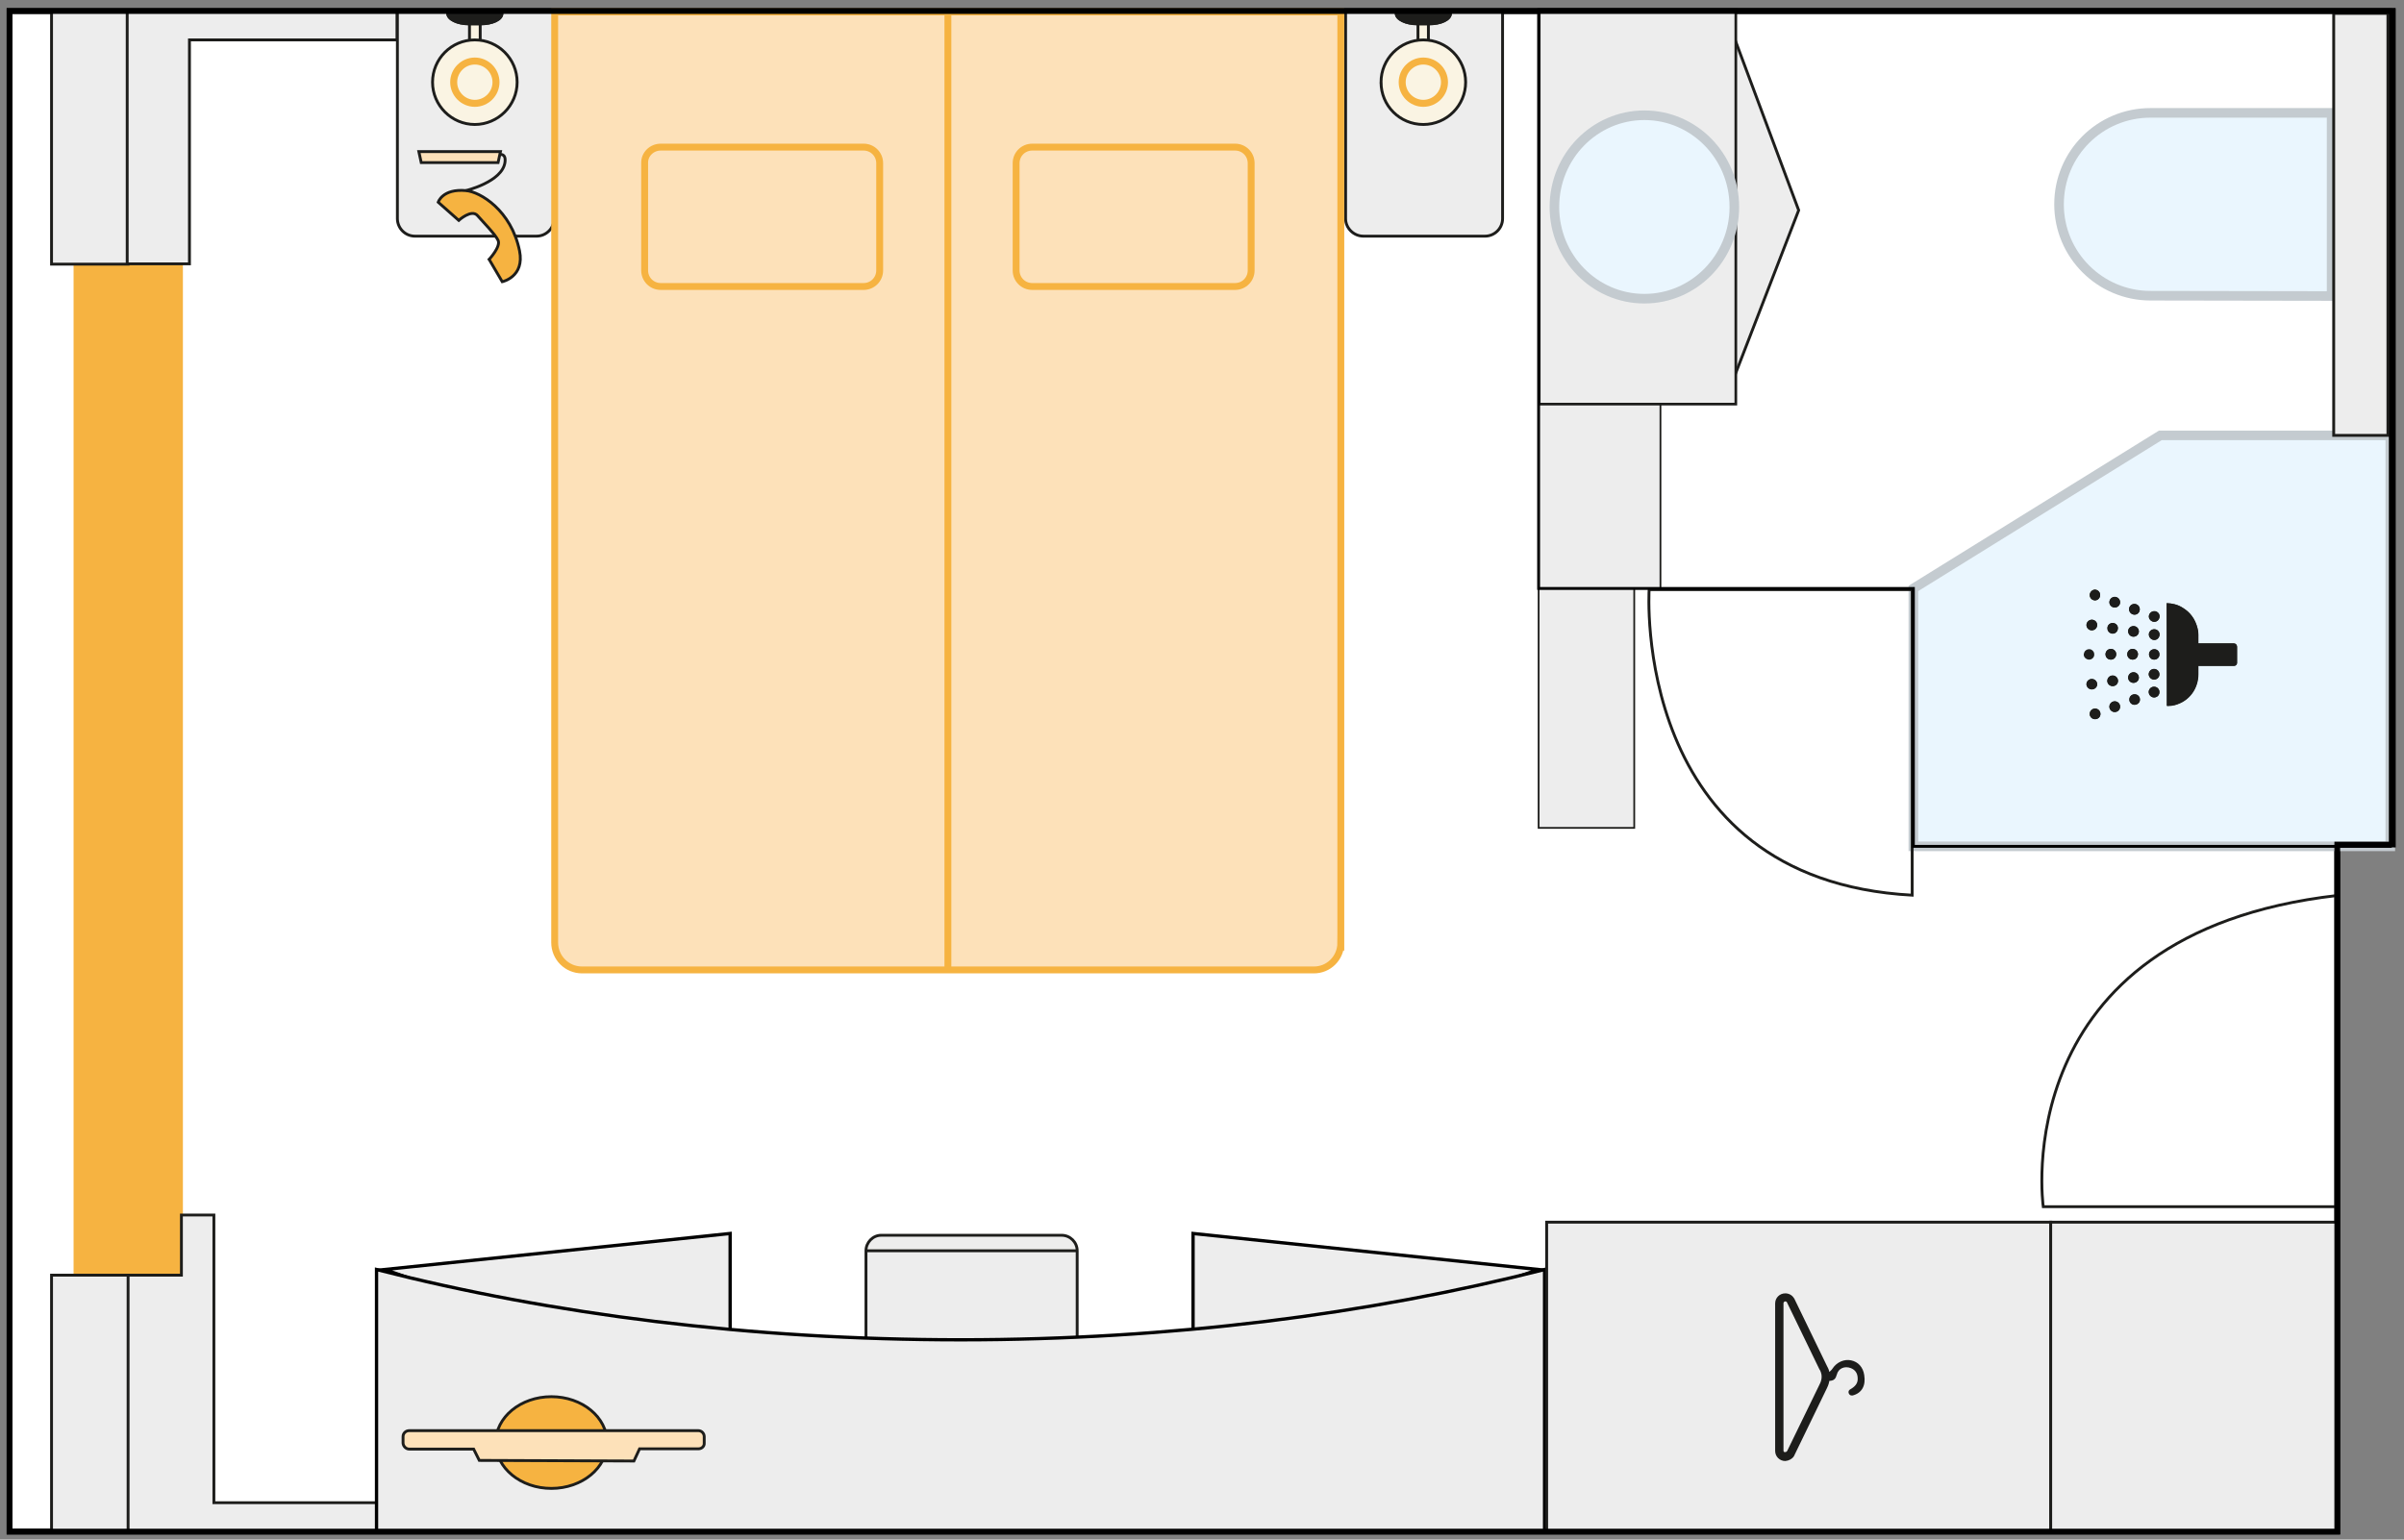 <?xml version="1.0" encoding="UTF-8"?>
<svg xmlns="http://www.w3.org/2000/svg" xml:space="preserve" id="a" x="0" y="0" style="enable-background:new 0 0 807 517" version="1.1" viewBox="0 0 807 517">
  <rect x="0" y="0" width="807" height="517" fill="#808080" stroke="none"/>
  <style>.st1{fill-rule:evenodd;clip-rule:evenodd;fill:#eaf6fe;stroke:#c4cbd0;stroke-width:3.22;stroke-miterlimit:10}.st3{fill:#ededed}.st3,.st4,.st5{stroke:#1d1d1b;stroke-width:.96;stroke-miterlimit:3.86}.st4{fill-rule:evenodd;clip-rule:evenodd;fill:#ededed}.st5{fill:none}.st6{fill:#ededed;stroke:#000;stroke-width:1.11;stroke-miterlimit:10}.st8,.st9{stroke:#1d1d1b;stroke-miterlimit:3.86}.st8{fill-rule:evenodd;clip-rule:evenodd;fill:#fde1b9;stroke-width:.96}.st9{fill:#ededed;stroke-width:.59}.st10{fill:#1d1d1b}.st13,.st14{fill:#faf4e3;stroke:#1d1d1b;stroke-width:.96;stroke-miterlimit:3.86}.st14{fill-rule:evenodd;clip-rule:evenodd;fill:#1d1d1b}.st15,.st16{fill:none;stroke:#f6b341;stroke-width:2.35}.st16{fill:#fde1b9;stroke-width:2.31;stroke-miterlimit:3.86}</style>
  <path d="M784.6 283.6h18.6V3.7H3.2v510.6h781.4z" style="fill:#fff;stroke:#000;stroke-width:1.93;stroke-miterlimit:10"></path>
  <path d="M802.4 146.2h-77.2l-82.9 51.4v86.6h160.1z" class="st1"></path>
  <path d="M24.7 3.7h36.7v424.5H24.7z" style="fill:#f6b341"></path>
  <path d="M17.3 3.7H43v85H17.3z" class="st3"></path>
  <path d="M63.6 13.4h69.7V3.7H42.7v84.9h20.9zM17.3 428.2H43v86.1H17.3zM133.3 504.6H71.8V408H60.9v20.2H43v86.1h90.3z" class="st3"></path>
  <path d="M290.7 451v-31c0-2.8 2.3-5.2 5.1-5.2h60.6c2.8 0 5.2 2.3 5.2 5.2v31h-70.9z" class="st4"></path>
  <path d="M290.6 420h70.9" class="st5"></path>
  <path d="m516.5 426.3-116-12.1v52.4zM129.1 426.3l116-12.1v52.4z" class="st6"></path>
  <path d="M518.5 426.3c-59 15-125.5 23.6-196 23.6s-137.1-8.5-196.1-23.6v88h392.1v-88z" class="st6"></path>
  <ellipse cx="185.1" cy="484.4" rx="18.7" ry="15.4" style="fill:#f6b341;stroke:#1d1d1b;stroke-width:.96;stroke-miterlimit:3.86"></ellipse>
  <path d="M234.5 486.5h-19.8l-1.9 4.1-51.9-.2-1.9-3.8h-21.6c-1.1 0-2-.9-2.1-2v-2.2c0-1.1.9-2 2.1-2h97c1.1 0 2 .9 2 2v2.2c.1 1-.8 1.9-1.9 1.9z" class="st8"></path>
  <path d="M516.5 134.9h40.9v62.7h-40.9z" class="st9"></path>
  <path d="M516.5 197.6h32.1V278h-32.1z" class="st9"></path>
  <path d="m782.7 99.4-60.8-.1c-16.9 0-30.7-13.7-30.7-30.7s13.7-30.7 30.7-30.7h60.8v61.5z" class="st1"></path>
  <path d="M783.4 4.5h18.2v141.7h-18.2zM519.2 410.4h169.2v103.9H519.2z" class="st3"></path>
  <path d="M688.4 410.4h96.2v103.9h-96.2z" class="st3"></path>
  <path d="M685.9 405.2s-13.1-91.7 98.7-104.5v104.5h-98.7zM553.6 198s-6.3 97.5 88.3 102.6V198h-88.3z" class="st5"></path>
  <path id="b" d="m602.2 489 11.1-22.9c.1-.2.6-1.2.8-2.4 1.6-.1 2.1-.7 2.5-2.1.5-2.1 2.6-3 4.7-2.2 1.5.6 2.2 1.7 2.3 3.2.2 2-1 3.1-2.6 4 0 0-.1 0-.1.1-.8.6-.2 2 .8 1.9h.2c3.1-.8 4.5-3.3 3.9-6.9-.4-2.6-2-4.4-4.4-4.9-2.3-.5-4.8.6-6.2 2.7-.3.5-.7.8-1.1 1.2-.2-1-.7-1.8-.8-2l-11-22.7-.1-.1c-.6-1-1.7-1.6-2.9-1.6-1.9 0-3.4 1.5-3.4 3.4v49.5c0 1.9 1.5 3.4 3.4 3.4 1.2-.1 2.3-.7 2.9-1.6zm-3.5-1.9v-49.5c0-.3.3-.6.6-.6.2 0 .4.1.5.2l11 22.7.1.1s.6 1 .6 2.2v.2c0 1.2-.6 2.3-.6 2.3L600 487.1l-.2.3c-.1.1-.3.2-.5.2-.3.1-.6-.1-.6-.5z" class="st10"></path>
  <path d="m580 132.2 23.8-61.6L580 6.8z" class="st3"></path>
  <path d="M516.7 3.3h66v132.4h-66z" style="fill:#ededed;stroke:#1d1d1b;stroke-width:.89;stroke-miterlimit:3.86"></path>
  <ellipse cx="552" cy="69.5" rx="30.2" ry="30.8" style="fill:#eaf6fe;stroke:#c4cbd0;stroke-width:3.22;stroke-miterlimit:10"></ellipse>
  <path d="M186 3.7v69.7c0 3.3-2.7 5.9-5.9 5.9h-40.8c-3.3 0-5.9-2.7-5.9-5.9V3.7H186z" class="st4"></path>
  <path d="M157.6 4.5h3.6v23.1h-3.6z" class="st13"></path>
  <path d="M168.5 4.5c0 2-3.2 3.5-7.1 3.5h-4c-3.9 0-7.1-1.6-7.1-3.5h18.2z" class="st5"></path>
  <path d="M168.5 4.5c0 2-3.2 3.5-7.1 3.5h-4c-3.9 0-7.1-1.6-7.1-3.5h18.2z" class="st14"></path>
  <path d="M145.2 27.6c0-7.8 6.3-14.2 14.2-14.2s14.2 6.4 14.2 14.2c0 7.8-6.4 14.2-14.2 14.2s-14.2-6.4-14.2-14.2z" class="st13"></path>
  <path d="M152.3 27.6c0-3.9 3.2-7.1 7.1-7.1s7.1 3.2 7.1 7.1c0 3.9-3.2 7.1-7.1 7.1s-7.1-3.2-7.1-7.1z" class="st15"></path>
  <path d="M504.4 3.7v69.7c0 3.3-2.7 5.9-5.9 5.9h-40.8c-3.3 0-6-2.7-6-5.9V3.7h52.7z" class="st4"></path>
  <path d="M476 4.5h3.5v23.1H476z" class="st13"></path>
  <path d="M486.9 4.5c0 2-3.2 3.5-7.1 3.5h-4c-3.9 0-7.1-1.6-7.1-3.5h18.2z" class="st5"></path>
  <path d="M486.9 4.5c0 2-3.2 3.5-7.1 3.5h-4c-3.9 0-7.1-1.6-7.1-3.5h18.2z" class="st14"></path>
  <path d="M463.6 27.6c0-7.8 6.3-14.2 14.2-14.2S492 19.8 492 27.6c0 7.8-6.3 14.2-14.2 14.2s-14.2-6.3-14.2-14.2z" class="st13"></path>
  <path d="M470.7 27.6c0-3.9 3.2-7.1 7.1-7.1s7.1 3.2 7.1 7.1c0 3.9-3.2 7.1-7.1 7.1s-7.1-3.2-7.1-7.1z" class="st15"></path>
  <path d="M450.1 316.6V4H186.2v312.5c0 5.1 4.1 9.2 9.2 9.2h245.5c5.1.1 9.2-4 9.2-9.1z" class="st16"></path>
  <path d="M221.8 49.4h68.1c3 0 5.4 2.4 5.4 5.4v36c0 3-2.4 5.4-5.4 5.4h-68.1c-3 0-5.4-2.4-5.4-5.4v-36c-.1-3 2.4-5.4 5.4-5.4zM346.5 49.4h68.1c3 0 5.4 2.4 5.4 5.4v36c0 3-2.4 5.4-5.4 5.4h-68.1c-3 0-5.4-2.4-5.4-5.4v-36c0-3 2.4-5.4 5.4-5.4z" class="st16"></path>
  <path d="M318.2 325.8V3.7" style="fill:none;stroke:#f6b341;stroke-width:2.31;stroke-miterlimit:3.86"></path>
  <path d="m164.2 87.1 4.4 7.5s7.6-1.6 5.8-10.4c-2.8-13.6-13.2-19.8-18-20.2-7.9-.7-9.3 3.9-9.3 3.9L154 74s4.3-3.9 6.3-1.6 5.9 6.2 6.9 8.3c1 2.1-3 6.4-3 6.4z" style="fill-rule:evenodd;clip-rule:evenodd;fill:#f6b341;stroke:#1d1d1b;stroke-width:.96;stroke-miterlimit:3.86"></path>
  <path d="M140.6 50.9H168l-.8 3.7h-25.8z" class="st8"></path>
  <path d="M156.4 64s12.1-2.9 13.1-9.4c.5-3.3-1.8-2.7-1.8-2.7" class="st5"></path>
  <path d="M784.6 283.6h18.6V3.7H3.2v510.6h781.4z" style="fill:none;stroke:#000;stroke-width:1.93;stroke-miterlimit:10"></path>
  <path d="M642.3 197.6v86.6h160.1V3.3H516.5v194.3z" style="fill:none;stroke:#000;stroke-width:.96;stroke-miterlimit:10"></path>
  <path d="M727.4 237h.1c.8 0 1.7-.1 2.5-.3 2.4-.6 4.3-1.9 5.8-3.9 1.4-1.9 2.1-4.2 2.1-6.5v-2.7h12c.5 0 1-.4 1-1V217c0-.5-.4-1-1-1h-12v-3c0-.8-.1-1.5-.3-2.2-.7-2.9-2.4-5.2-5-6.8-1.6-1-3.4-1.4-5.3-1.5l.1 34.5zm-18.8-15.5c1 0 1.8-.8 1.8-1.8s-.8-1.8-1.8-1.8-1.8.8-1.8 1.8c0 1.1.8 1.8 1.8 1.8zm.6-12.3c-1 0-1.8.8-1.8 1.8s.8 1.8 1.8 1.8 1.7-.8 1.7-1.8c.1-1-.7-1.8-1.7-1.8zm7.4-2.8c1 0 1.7-.8 1.7-1.8s-.8-1.8-1.8-1.8-1.8.8-1.8 1.8c.1 1 .9 1.8 1.9 1.8zm-.7 15.1c1 0 1.8-.8 1.8-1.8s-.8-1.8-1.8-1.8-1.8.8-1.8 1.8.8 1.8 1.8 1.8zm.3-7.7c1 0 1.8-.8 1.8-1.8s-.8-1.8-1.8-1.8-1.8.8-1.8 1.7c0 1.1.8 1.9 1.8 1.9zm-6.3 25.3c1 0 1.8-.8 1.8-1.8s-.8-1.8-1.8-1.8-1.8.8-1.8 1.8.8 1.8 1.8 1.8zm-7.7-31c-1 0-1.8.8-1.8 1.7 0 1 .8 1.8 1.8 1.8s1.8-.8 1.8-1.8c0-.9-.8-1.7-1.8-1.7zm20.9 26.1c1 0 1.8-.8 1.8-1.8s-.8-1.8-1.8-1.8-1.8.8-1.8 1.8c.1 1 .9 1.8 1.8 1.8zm-13.9-3.8c1 0 1.8-.8 1.8-1.7 0-1-.8-1.8-1.8-1.8s-1.8.8-1.8 1.8c0 .9.8 1.7 1.8 1.7zm-7 1.1c1 0 1.8-.8 1.8-1.7 0-1-.8-1.8-1.8-1.8s-1.8.8-1.8 1.8c.1.9.9 1.7 1.8 1.7zm20.9-3.3c1 0 1.8-.8 1.8-1.7 0-1-.8-1.8-1.8-1.8s-1.8.8-1.8 1.8c.1.9.9 1.7 1.8 1.7zm-6.9 1.1c1 0 1.8-.8 1.8-1.8s-.8-1.8-1.8-1.8-1.8.8-1.8 1.8.8 1.8 1.8 1.8zm-12.9 12.2c1 0 1.8-.8 1.8-1.8s-.8-1.8-1.8-1.8-1.8.8-1.8 1.8.8 1.8 1.8 1.8zm11.5-6.6c0 1 .8 1.8 1.7 1.8 1 0 1.8-.8 1.8-1.7 0-1-.8-1.8-1.8-1.8s-1.7.7-1.7 1.7zm8.4-20c1 0 1.7-.8 1.7-1.8s-.8-1.8-1.8-1.8-1.8.8-1.8 1.8c.1 1 .9 1.8 1.9 1.8zm-21.7-15.1c0 1 .8 1.8 1.8 1.8.9 0 1.7-.8 1.7-1.8s-.8-1.8-1.8-1.8c-.9 0-1.7.9-1.7 1.8zm8.4 4.2c1 0 1.8-.8 1.8-1.7 0-1-.8-1.8-1.8-1.8s-1.8.8-1.8 1.8c0 .9.8 1.7 1.8 1.7zm13.3 4.8c1 0 1.7-.8 1.7-1.7 0-1-.8-1.8-1.8-1.8s-1.8.8-1.8 1.8c.1.9.9 1.7 1.9 1.7zm-.1 12.7c1 0 1.8-.8 1.8-1.7 0-1-.8-1.8-1.7-1.8-1 0-1.8.7-1.8 1.7s.7 1.8 1.7 1.8z" class="st10"></path>
  <path d="M727.4 237v-34.4c1.9 0 3.7.5 5.3 1.5 2.6 1.5 4.2 3.8 5 6.8.2.7.3 1.5.3 2.2v3.1h12c.5 0 1 .4 1 1v5.4c0 .5-.4 1-1 1h-12v2.8c0 2.3-.7 4.6-2.1 6.5-1.5 2-3.4 3.2-5.8 3.9-.8.2-1.6.3-2.5.3-.1-.1-.2-.1-.2-.1zM699.5 219.6c.1-.2.1-.4.2-.6.3-.7 1.1-1.1 1.8-1 .8.1 1.4.7 1.5 1.5.2 1.1-.7 2.1-1.9 2-.8-.1-1.5-.7-1.6-1.5v-.4zM708.6 221.5c-1 0-1.8-.8-1.8-1.8s.8-1.8 1.8-1.8 1.8.8 1.8 1.8c-.1 1.1-.8 1.8-1.8 1.8zM709.2 209.2c1 0 1.8.8 1.8 1.7 0 1-.8 1.8-1.7 1.8-1 0-1.8-.8-1.8-1.8-.1-.9.7-1.7 1.7-1.7zM716.5 206.4c-1 0-1.8-.8-1.8-1.8s.8-1.8 1.8-1.8 1.8.8 1.8 1.8-.8 1.8-1.8 1.8zM715.9 221.5c-1 0-1.8-.8-1.8-1.8s.8-1.8 1.8-1.8 1.8.8 1.8 1.8c-.1 1.1-.8 1.8-1.8 1.8zM716.2 213.8c-1 0-1.8-.8-1.8-1.8s.8-1.7 1.8-1.7 1.8.8 1.8 1.8c0 .9-.8 1.7-1.8 1.7zM709.9 239.1c-1 0-1.8-.8-1.8-1.8s.8-1.8 1.8-1.8 1.8.8 1.8 1.8-.8 1.8-1.8 1.8zM702.2 208.1c1 0 1.8.8 1.8 1.8s-.8 1.8-1.8 1.8-1.8-.8-1.8-1.8c.1-1 .9-1.8 1.8-1.8zM723.1 234.2c-1 0-1.8-.8-1.8-1.8s.8-1.8 1.8-1.8 1.8.8 1.8 1.8c0 1.1-.8 1.8-1.8 1.8zM709.2 230.4c-1 0-1.8-.8-1.8-1.8s.8-1.8 1.8-1.8 1.8.8 1.8 1.8-.8 1.8-1.8 1.8zM702.2 231.5c-1 0-1.8-.8-1.8-1.7 0-1 .8-1.8 1.8-1.8s1.8.8 1.8 1.8c0 .9-.8 1.7-1.8 1.7zM723.1 228.2c-1 0-1.8-.8-1.8-1.8s.8-1.8 1.8-1.8 1.8.8 1.8 1.8-.8 1.8-1.8 1.8zM716.2 229.3c-1 0-1.8-.8-1.8-1.7 0-1 .8-1.8 1.8-1.8s1.8.8 1.8 1.8c0 .9-.8 1.7-1.8 1.7zM703.3 241.5c-1 0-1.8-.8-1.8-1.7 0-1 .8-1.8 1.8-1.8s1.8.8 1.8 1.8-.8 1.7-1.8 1.7zM714.8 234.9c0-1 .8-1.8 1.8-1.8s1.8.8 1.8 1.8-.8 1.7-1.8 1.7c-1.1 0-1.8-.7-1.8-1.7zM723.2 214.9c-1 0-1.8-.8-1.8-1.8s.8-1.8 1.8-1.8 1.8.8 1.8 1.8c-.1 1-.9 1.8-1.8 1.8zM701.5 199.8c0-.9.8-1.7 1.7-1.8 1 0 1.8.8 1.8 1.8s-.8 1.8-1.7 1.8c-1 0-1.8-.8-1.8-1.8zM709.9 204c-1 0-1.8-.8-1.8-1.8s.8-1.8 1.8-1.8 1.8.8 1.8 1.8-.8 1.8-1.8 1.8zM723.2 208.8c-1 0-1.8-.8-1.8-1.8s.8-1.8 1.8-1.8 1.8.8 1.8 1.8c-.1 1-.9 1.8-1.8 1.8zM723.2 221.5c-1 0-1.8-.8-1.8-1.8 0-.9.8-1.7 1.8-1.7s1.8.8 1.7 1.8c0 1-.8 1.7-1.7 1.7z" class="st10"></path>
</svg>
